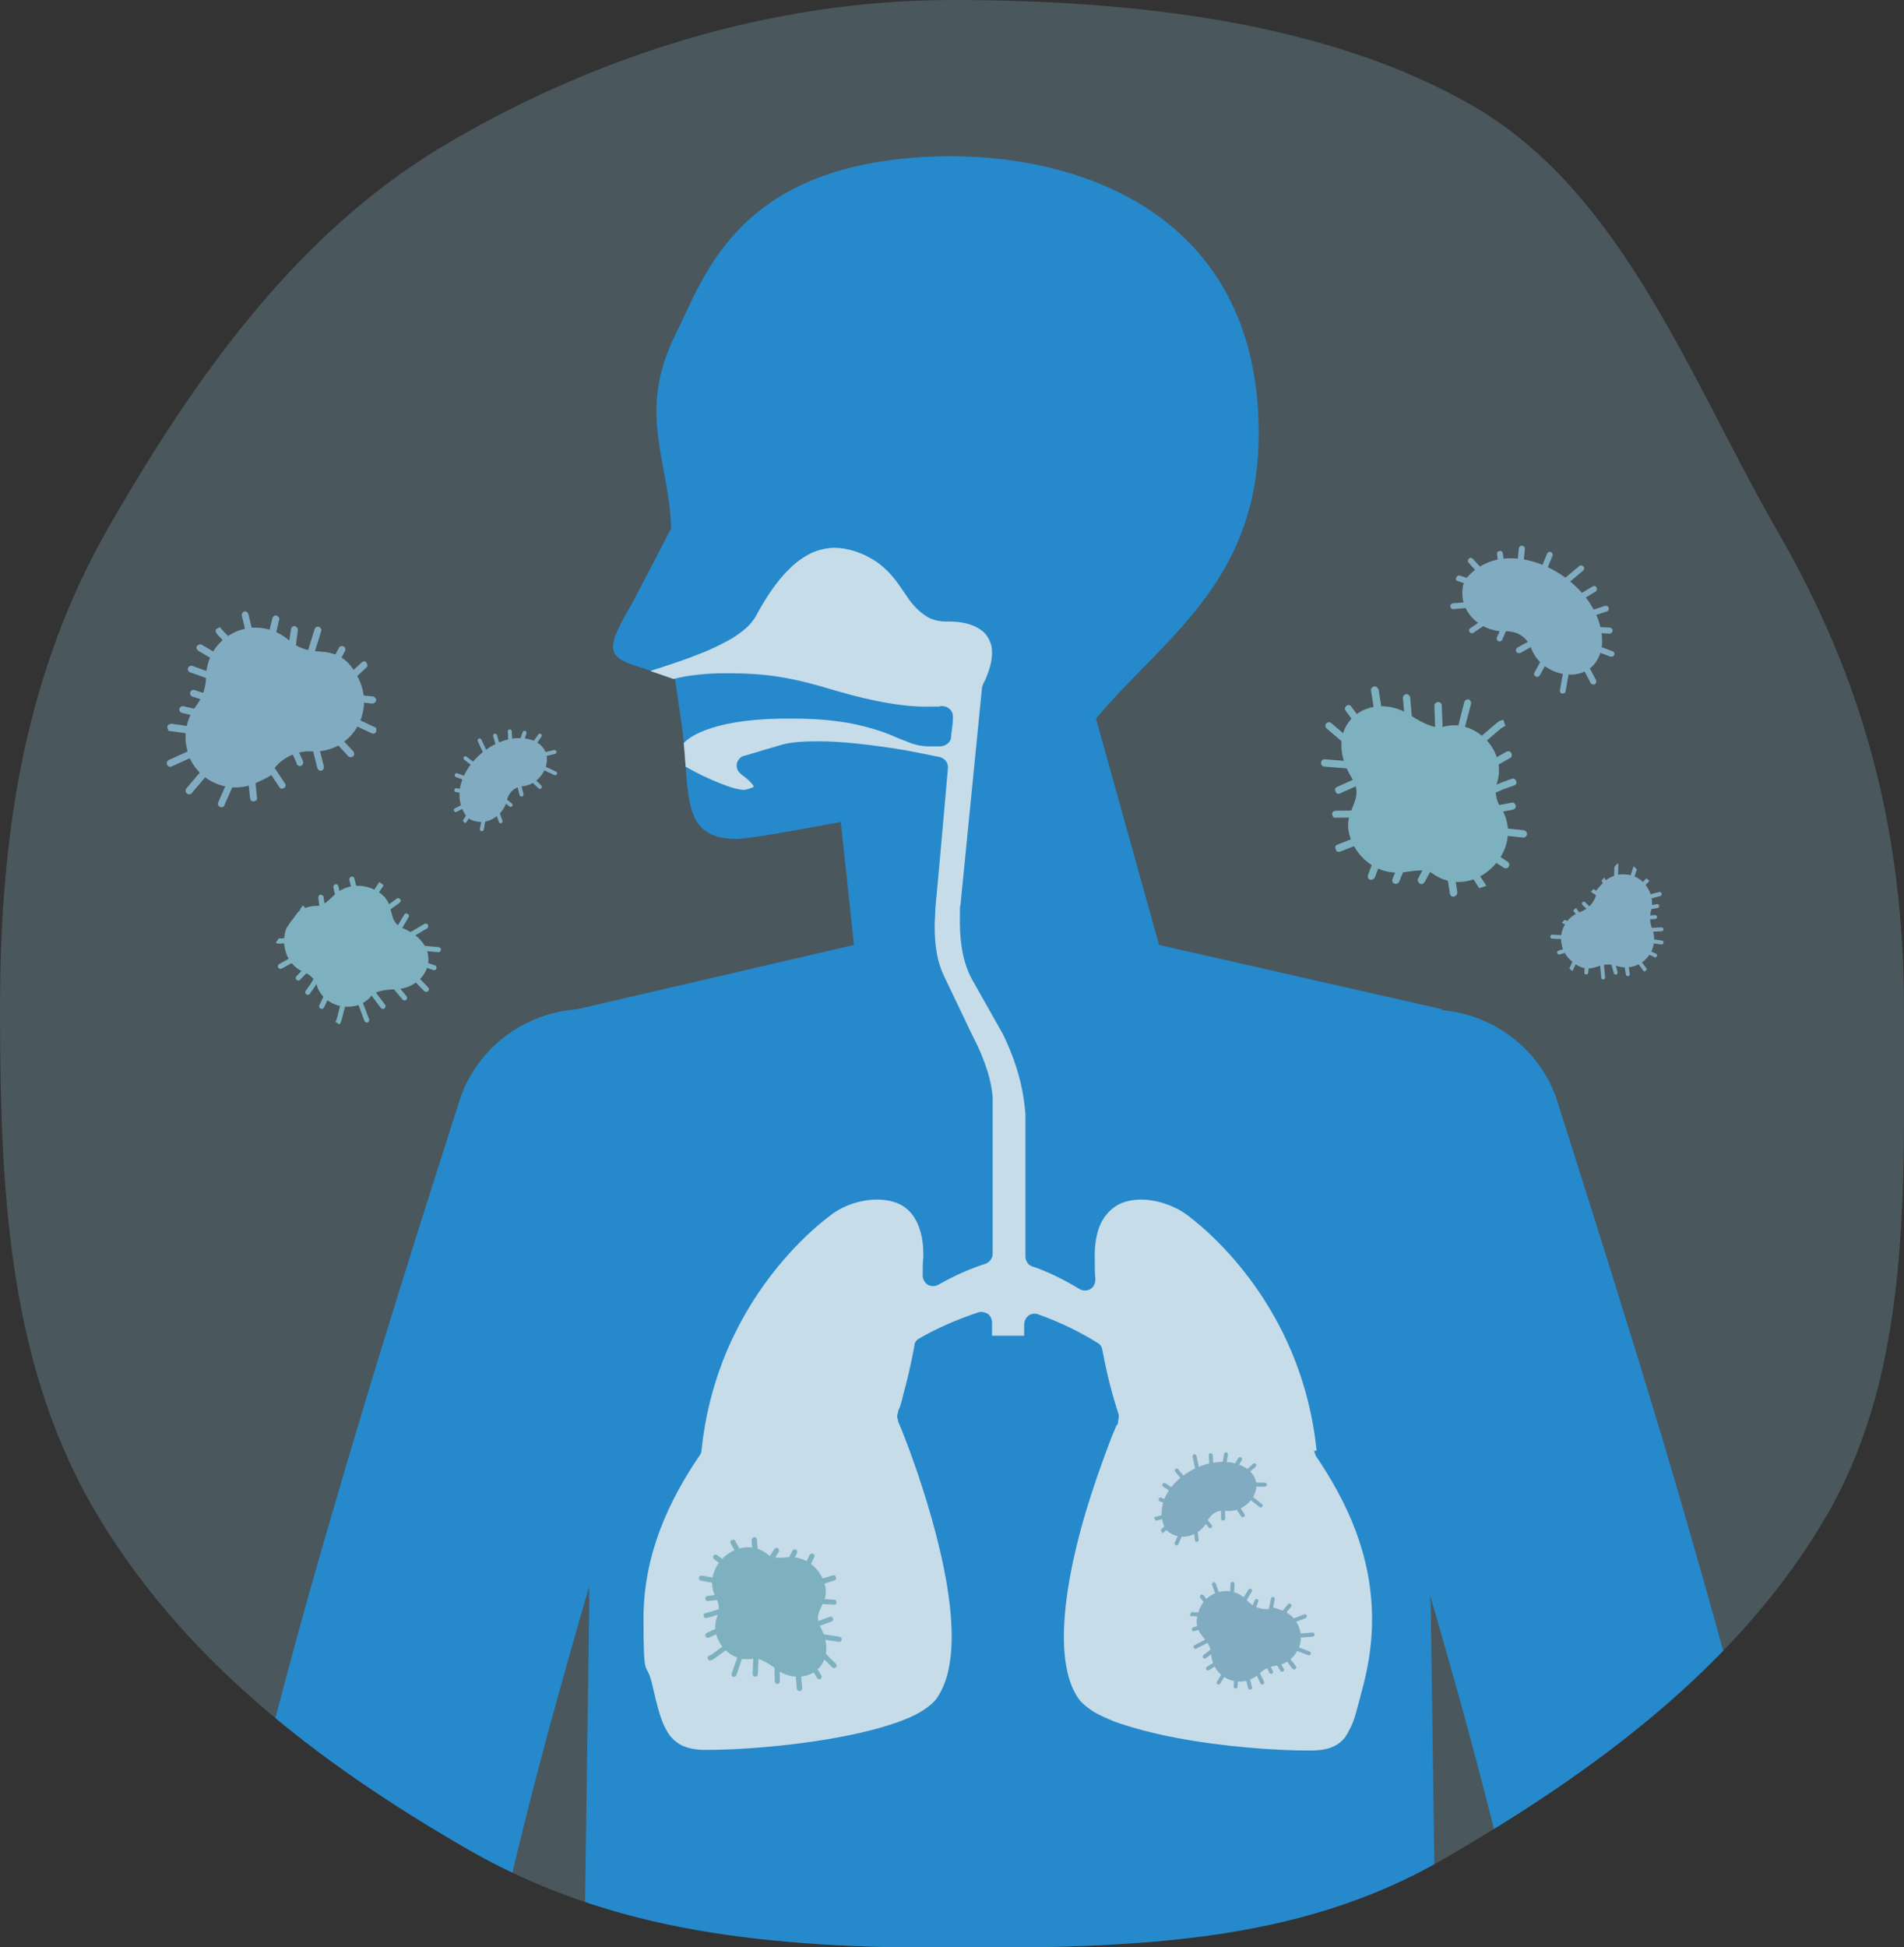 <?xml version="1.0" encoding="UTF-8"?>
<svg xmlns="http://www.w3.org/2000/svg" version="1.1" xmlns:xlink="http://www.w3.org/1999/xlink" viewBox="0 0 302.1 308.9">
  <rect x="0" y="0" width="302.1" height="308.9" fill="#333333" stroke="none"/>
  <defs>
    <style>
      .cls-1 {
        clip-path: url(#clippath-6);
      }

      .cls-2 {
        clip-path: url(#clippath-7);
      }

      .cls-3 {
        clip-path: url(#clippath-4);
      }

      .cls-4 {
        clip-path: url(#clippath-9);
      }

      .cls-5 {
        clip-path: url(#clippath-10);
      }

      .cls-6 {
        fill: #e4f1fb;
      }

      .cls-7 {
        fill: none;
      }

      .cls-8 {
        clip-path: url(#clippath-1);
      }

      .cls-9 {
        isolation: isolate;
      }

      .cls-10 {
        clip-path: url(#clippath-5);
      }

      .cls-11 {
        fill: #81abc0;
      }

      .cls-12 {
        clip-path: url(#clippath-8);
      }

      .cls-13 {
        clip-path: url(#clippath-3);
      }

      .cls-14 {
        fill: #7eb4c1;
      }

      .cls-15 {
        fill: #007bd0;
      }

      .cls-16 {
        clip-path: url(#clippath-2);
      }

      .cls-17 {
        mix-blend-mode: multiply;
        opacity: .3;
      }

      .cls-18 {
        clip-path: url(#clippath);
      }
    </style>
    <symbol id="_新規シンボル" viewBox="0 0 45.8 51.9">
      <g>
        <path class="cls-14" d="M40.5,26.1c3.2,4.3.7,14.2-7.6,15.9-1.9.4-4.9.7-6,2.3-6.7,9.5-22.4,2-19.5-9.3.5-1.9,0-3.9-1.1-5.4-4.5-6,0-15.6,7.6-15.9,1.9,0,4.7-3.1,5.9-4.7C26.6,0,40.3,4.1,37.1,18.1c-.9,3.9,1.4,5.2,3.5,8Z"/>
        <path class="cls-14" d="M10.3,35c0,.5-.2.9-.7.9l-4.7.7c-.4,0-.9-.2-.9-.7s.2-.9.7-.9l4.6-.7c.4,0,.9.2.9.7Z"/>
        <path class="cls-14" d="M10.2,30.9c0,.5-.4.8-.9.8,0,0-.3,0-.9,0-.8,0-2-.1-3.1-.2-.5,0-1.1,0-1.5,0h-.5c-.1,0-.2,0-.3,0-.5,0-.9-.2-.9-.7s.2-.9.7-.9c.2,0,.4,0,.7,0,.9,0,2.3,0,3.6.2,1.3,0,2.3.2,2.3.2.4,0,.8.4.8.9h0Z"/>
        <path class="cls-14" d="M8.5,25.8c0,.4-.5.7-1,.6l-5.8-1.1c-.4,0-.7-.5-.6-1s.5-.7,1-.6l5.8,1.1c.4,0,.7.5.7,1Z"/>
        <path class="cls-14" d="M8.7,20.4c-.2.4-.7.6-1.1.4,0,0-.4-.2-1.1-.5-1-.4-2.4-1-3.7-1.5-.6-.2-1.2-.5-1.6-.6-.2,0-.3,0-.4-.1-.1,0-.3,0-.4,0-.4-.2-.6-.7-.4-1.1,0-.2.3-.3.4-.4.1,0,.2,0,.3,0,.1,0,.2,0,.3,0,.1,0,.2,0,.3,0,.4.1,1,.3,1.7.6,2.1.8,5.2,2.1,5.2,2.1.4.2.6.7.4,1.1h0Z"/>
        <path class="cls-14" d="M12.2,17.1c.2.4.1.9-.2,1.1s-.9.1-1.1-.2l-4.8-7.2c-.2-.4-.1-.9.2-1.1s.9-.1,1.1.2l4.7,7.2Z"/>
        <path class="cls-14" d="M15.8,14.1c.1.4-.1.9-.6,1-.4.1-.9-.1-1-.5l-1.7-5.6c-.1-.4.1-.9.6-1,.4-.1.9.1,1,.5l1.7,5.6Z"/>
        <path class="cls-14" d="M20.3,4.6l1.5,6c.1.4-.2.9-.6,1s-.9-.2-1-.6l-1.5-6c-.1-.4.2-.9.6-1s.9.2,1,.6Z"/>
        <path class="cls-14" d="M26.6.7l.9,5.2c0,.4-.2.9-.7,1s-.9-.2-1-.7l-.9-5.2c0-.4.2-.9.7-1s.9.2,1,.7Z"/>
        <path class="cls-14" d="M11.4,39.3c.2.4,0,.9-.4,1.1l-6.2,2.9c-.4.2-.9,0-1.1-.4-.2-.4,0-.9.4-1.1l6.2-2.9c.4-.2.9,0,1.1.4Z"/>
        <path class="cls-14" d="M14.8,42.5c.4.3.4.8.1,1.1l-3.8,4.8c-.3.3-.8.4-1.1.1-.4-.3-.4-.8-.1-1.2l3.8-4.8c.3-.4.8-.4,1.1-.1Z"/>
        <path class="cls-14" d="M16.2,50.9l1.5-5.9c.1-.4.5-.7,1-.6s.7.6.6,1l-1.5,5.9c-.1.4-.5.7-1,.6-.4-.1-.7-.6-.6-1Z"/>
        <path class="cls-14" d="M22.9,50.3l-1.1-6c0-.4.2-.9.7-1s.9.2,1,.7l1.1,6c0,.4-.2.9-.7.9-.4,0-.9-.2-1-.7Z"/>
        <path class="cls-14" d="M26,42.7c-.3-.3-.3-.8,0-1.2s.8-.3,1.2,0l3.1,2.9c.3.3.3.8,0,1.2s-.8.3-1.2,0l-3.1-2.9Z"/>
        <path class="cls-14" d="M30.6,39c-.3-.3-.3-.9,0-1.1.3-.3.9-.3,1.1,0l4.1,4.7c.3.3.3.9,0,1.1-.3.3-.9.3-1.2,0,0,0-4.1-4.7-4.1-4.7Z"/>
        <path class="cls-14" d="M37,35.4l3.8,4.6c.3.4.2.9-.1,1.1s-.9.2-1.2-.1l-3.8-4.6c-.3-.4-.2-.9.1-1.1s.9-.2,1.2.1Z"/>
        <path class="cls-14" d="M38.4,30.9l6.7.3c.5,0,.8.4.8.9s-.4.8-.9.8l-6.7-.3c-.5,0-.8-.4-.8-.9s.4-.8.9-.8Z"/>
        <path class="cls-14" d="M37.3,25.7l5.7-1.9c.4-.1.9,0,1,.5s0,.9-.5,1l-5.7,1.9c-.4.1-.9,0-1-.5s0-.9.5-1Z"/>
        <path class="cls-14" d="M35.7,19.1c0-.5.4-.8.9-.7l4.3.4c.5,0,.8.4.7.9,0,.5-.4.8-.9.7l-4.3-.4c-.5,0-.8-.4-.7-.9Z"/>
        <path class="cls-14" d="M36.2,14.3l5.3-2.3c.4-.2.9,0,1.1.4.2.4,0,.9-.4,1.1l-5.3,2.3c-.4.2-.9,0-1.1-.4-.2-.4,0-.9.4-1.1Z"/>
        <path class="cls-14" d="M38.9,5.5l-3.4,5.7c-.2.4-.7.5-1.1.3-.4-.2-.5-.7-.3-1.1l3.4-5.7c.2-.4.7-.5,1.1-.3.4.2.5.7.3,1.1Z"/>
        <path class="cls-14" d="M33.5,3.1l-1.5,4.8c-.1.4-.6.7-1,.5s-.7-.6-.5-1l1.5-4.8c.1-.4.6-.7,1-.5s.7.6.5,1Z"/>
      </g>
    </symbol>
    <symbol id="_新規シンボル_1" viewBox="0 0 46.2 31.2">
      <g>
        <path class="cls-11" d="M42,16.5c-7.7,13.8-35.6,12.8-39.4-3.3-.3-1.2-.4-2.5,0-3.7,3-7.4,12-7.5,16.6-3.6.1,0,.2.1.3.1,2.1,1.2,4.5,1.2,6.6,0,0,0,.2-.1.3-.1,6.9-5.9,20.7.2,15.6,10.6h0Z"/>
        <path class="cls-11" d="M24,23.3c.4-.1.9.1,1,.5l1.9,6.4c.1.4-.1.9-.5,1-.4.1-.9-.1-1-.5l-1.9-6.4c-.1-.4.1-.9.5-1Z"/>
        <path class="cls-11" d="M32.3,28.5c-.4.2-.9,0-1-.4l-2.4-5c-.2-.4,0-.9.4-1.1.4-.2.9,0,1,.4l2.4,5c.2.4,0,.9-.4,1.1Z"/>
        <path class="cls-11" d="M18,29c0,.4-.5.7-.9.6-.4,0-.7-.5-.6-.9l1.2-6.1c0-.4.5-.7.9-.6.4,0,.7.5.6.9,0,0-1.2,6.1-1.2,6.1Z"/>
        <path class="cls-11" d="M13.4,20.2c.4.2.5.7.3,1.1l-2.8,5.2c-.2.4-.7.5-1.1.3-.4-.2-.5-.7-.3-1.1l2.8-5.2c.2-.4.7-.5,1.1-.3Z"/>
        <path class="cls-11" d="M38,25.8c-.3.3-.8.2-1.1-.1l-3.4-4.3c-.3-.3-.2-.8.1-1.1.3-.3.8-.2,1.1.1l3.4,4.3c.3.3.2.8-.1,1.1Z"/>
        <path class="cls-11" d="M37.6,18.6c.2-.4.7-.5,1.1-.3l3.2,1.9c.4.2.5.7.3,1.1s-.7.5-1.1.3l-3.2-1.9c-.4-.2-.5-.7-.3-1.1Z"/>
        <path class="cls-11" d="M6.7,22.3c-.3.3-.8.4-1.1,0-.3-.3-.4-.8,0-1.1l2.3-2.7c.3-.3.8-.4,1.1,0,.3.3.4.8,0,1.1,0,0-2.3,2.7-2.3,2.7Z"/>
        <path class="cls-11" d="M.6,15.2l5.2-1.3c.4-.1.8.1.9.6,0,.4-.2.9-.6.9l-5.2,1.3c-.4.1-.9-.1-.9-.6-.1-.4.2-.9.6-.9Z"/>
        <path class="cls-11" d="M8,7.9L3,4c-.3-.3-.4-.8-.1-1.1.3-.3.8-.4,1.1-.1l5,4c.3.3.4.8.1,1.1-.3.3-.8.4-1.1.1Z"/>
        <path class="cls-11" d="M13.3,6.1c-.4.2-.9,0-1-.5l-1.8-4.5c-.2-.4,0-.9.4-1s.9,0,1,.5l1.8,4.5c.2.4,0,.9-.4,1Z"/>
        <path class="cls-11" d="M18.6,6.5c0,.4-.5.7-.9.6s-.7-.5-.6-.9l.6-3.3c0-.4.5-.7.9-.6s.7.5.6.9l-.6,3.3Z"/>
        <path class="cls-11" d="M26.9,8c-.4.2-.9,0-1.1-.3l-2.1-4c-.2-.4,0-.9.3-1.1.4-.2.9,0,1.1.3l2.1,4c.2.4,0,.9-.3,1.1Z"/>
        <path class="cls-11" d="M31.3,7.1c-.4,0-.8-.4-.7-.9l.5-5.5c0-.4.4-.8.9-.7.4,0,.7.4.7.9l-.5,5.5c0,.4-.4.8-.9.7Z"/>
        <path class="cls-11" d="M38.3,6.6c-.2.4-.6.6-1,.4-.4-.2-.6-.6-.4-1l2.4-5.5c.2-.4.6-.6,1-.4.4.2.6.6.4,1l-2.4,5.5Z"/>
        <path class="cls-11" d="M45.8,8l-5.5,3c-.4.2-.9,0-1.1-.3s0-.9.3-1.1l5.5-3c.4-.2.9,0,1.1.3s0,.9-.3,1.1Z"/>
        <path class="cls-11" d="M39.1,14.6c0-.4.5-.7.9-.6l5.5,1.3c.4.1.7.5.6.9,0,.4-.5.7-.9.6l-5.5-1.3c-.4-.1-.7-.5-.6-.9Z"/>
        <path class="cls-11" d="M5.5,11.7c-.1.4-.6.7-1,.5l-4-1.1c-.4-.1-.7-.5-.6-1,.1-.4.6-.7,1-.5l4,1.1c.4.1.7.5.6,1Z"/>
      </g>
    </symbol>
    <symbol id="_新規シンボル_2" viewBox="0 0 50.8 40.3">
      <g>
        <path class="cls-11" d="M45.5,25.2c0,6.3-5.1,11.4-11.3,11.4s-3.6-.5-5.2-1.3c-2.9-1.5-6.4-1.5-9.3,0-1.5.8-3.3,1.3-5.2,1.3-6.2,0-11.3-5.1-11.3-11.4s2.5-8.2,6.1-10.1c2.1-1.1,3.8-2.8,4.7-4.9,1.8-3.9,5.7-6.7,10.3-6.7s8.5,2.7,10.3,6.7c1,2.1,2.7,3.8,4.7,4.9,3.6,1.9,6.1,5.7,6.1,10.1Z"/>
        <polygon class="cls-11" points="46 16.9 46 16.9 46 16.9 46 16.9"/>
        <polygon class="cls-11" points="22.8 32.3 22.8 32.3 22.8 32.3 22.8 32.3"/>
        <path class="cls-11" d="M13,33.5c.1-.4.6-.6,1-.5.4.1.6.6.5,1l-1.9,5.7c-.1.4-.6.6-1,.5s-.6-.6-.5-1c0,0,1.9-5.7,1.9-5.7Z"/>
        <path class="cls-11" d="M9.8,29.9c.3-.3.8-.4,1.1,0s.4.8,0,1.1l-5.3,6.2c-.3.3-.8.4-1.1,0s-.4-.8,0-1.1l5.3-6.2h0Z"/>
        <path class="cls-11" d="M18.1,32.7c.4,0,.8.2.9.6l1.1,6c0,.4-.2.8-.6.9-.4,0-.8-.2-.9-.6l-1.1-6c0-.4.2-.8.6-.9Z"/>
        <path class="cls-11" d="M24,36.4h0c0,.5-.4.9-.8.9s-.8-.4-.8-.8h0c0-.4,0-1.1,0-1.8s0-1.5,0-2.2,0-.5,0-.7c0-.1,0-.2,0-.3,0,0,0-.1,0-.2,0,0,0-.1.2-.2,0,0,.1-.1.2-.1,0,0,.2,0,.3,0,.1,0,.3,0,.4,0,0,0,.1.1.2.1.2.2.3.6.2.9h0v.6c0,.6,0,1.4,0,2.1,0,.7,0,1.4,0,1.8h0ZM22.8,32.3h0Z"/>
        <path class="cls-11" d="M29.2,33.4c0-.4.5-.7.9-.6s.7.5.6.9l-1,6c0,.4-.5.7-.9.6s-.7-.5-.6-.9l1-6Z"/>
        <path class="cls-11" d="M34,33.3c.4-.1.9,0,1,.5l1.8,5.4c.1.4,0,.9-.5,1s-.9,0-1-.5l-1.8-5.4c-.1-.4,0-.9.5-1Z"/>
        <path class="cls-11" d="M39.1,32.9l4.7,4.2c.3.3.3.8,0,1.1-.3.3-.8.4-1.1,0l-4.7-4.2c-.3-.3-.3-.8,0-1.1.3-.3.8-.3,1.1,0Z"/>
        <path class="cls-11" d="M40.6,28.1c.2-.4.7-.6,1-.4l7.4,3.5c.4.2.6.7.4,1.1s-.7.6-1,.4l-7.4-3.5c-.4-.2-.6-.7-.4-1.1Z"/>
        <path class="cls-11" d="M50,25.3h-5.6c-.4,0-.8-.4-.8-.8s.3-.8.8-.8h5.6c.4,0,.8.4.8.8s-.3.8-.8.8Z"/>
        <path class="cls-11" d="M47.3,17.6h0c-.1.2-.2.3-.4.3,0,0-.2.1-.3.2-.6.4-1.6,1-2.5,1.6-.4.3-.8.5-1.1.7-.3.2-.5.3-.5.3-.4.2-.8.1-1.1-.2-.2-.4-.1-.9.2-1.1,0,0,1.1-.7,2.2-1.5.6-.4,1.1-.7,1.6-1,.2-.1.4-.3.6-.4,0,0,.1,0,.2-.1,0,0,0,0,.1,0h0s0,0,.2,0,0,0,.2,0c.1,0,.3,0,.4.2s.1.2.2.3c0,0,0,.2,0,.2,0,.1,0,.2,0,.3,0,0,0,.1,0,.2h0ZM46,16.9h0Z"/>
        <path class="cls-11" d="M1.9,29.7l4.8-2.8c.4-.2.9,0,1.1.3s0,.9-.3,1.1l-4.8,2.8c-.4.2-.9,0-1.1-.3s0-.9.3-1.1Z"/>
        <path class="cls-11" d="M7.8,24.7c-.1.4-.6.6-1,.5l-6.3-2.1c-.4-.1-.6-.6-.5-1s.6-.6,1-.5l6.3,2.1c.4.1.6.6.5,1Z"/>
        <path class="cls-11" d="M8.3,20.5c-.3.3-.8.4-1.1.1l-3.8-2.9c-.3-.3-.4-.8-.1-1.1s.8-.4,1.1-.1l3.8,2.9c.3.3.4.8.1,1.1Z"/>
        <path class="cls-11" d="M12.4,16.8c-.3.3-.8.3-1.1,0l-4.8-5.4c-.3-.3-.3-.8,0-1.1s.8-.3,1.1,0l4.8,5.4c.3.3.3.8,0,1.1Z"/>
        <path class="cls-11" d="M15.1,13.7c-.4.2-.9.1-1.1-.2l-2.8-4.5c-.2-.4-.1-.8.2-1.1s.9-.1,1.1.2l2.9,4.5c.2.4.1.9-.3,1.1Z"/>
        <path class="cls-11" d="M19.1,10.3c-.3.3-.8.2-1.1-.1l-3.9-5.1c-.3-.3-.2-.8.1-1.1.3-.3.8-.2,1.1.1l4,5.1c.3.3.2.8-.1,1.1Z"/>
        <path class="cls-11" d="M22,7.9c-.4,0-.8-.2-.9-.6l-1.2-6.3c0-.4.2-.8.6-.9.4,0,.8.2.9.6l1.2,6.3c0,.4-.2.8-.6.9Z"/>
        <path class="cls-11" d="M28.3,1.9h0c0,0,0,.1,0,.1,0,0-.1.3-.2.7-.2.6-.5,1.4-.7,2.1-.2.7-.4,1.2-.4,1.2-.1.4-.6.6-1,.5s-.6-.6-.5-1l.7-2c.2-.5.4-1,.5-1.4,0-.2.1-.3.2-.5,0,0,0,0,0-.1h0c0,0,0-.1,0-.1h0c0,0,0-.1,0-.2,0,0,0,0,.1-.1,0,0,0,0,.2,0,0,0,.2,0,.3,0s.2,0,.4,0c0,0,0,0,.2.1,0,0,0,0,.1.2s.1.2.1.4h0c0,.2,0,.2,0,.2h0Z"/>
        <path class="cls-11" d="M30.6,8.3c-.2.4-.7.4-1.1.2s-.4-.7-.2-1.1l3.1-4.4c.2-.3.7-.4,1.1-.2s.4.7.2,1.1c0,0-3.1,4.4-3.1,4.4Z"/>
        <path class="cls-11" d="M33.6,11.3c-.3.3-.8.3-1.1,0-.3-.3-.3-.8,0-1.1l3.8-3.7c.3-.3.8-.3,1.1,0,.3.3.3.8,0,1.1,0,0-3.8,3.6-3.8,3.7Z"/>
        <path class="cls-11" d="M36.6,15.2c-.3.3-.8.3-1.1,0-.3-.3-.3-.8,0-1.1l2.6-2.4c.3-.3.8-.3,1.1,0,.3.3.3.8,0,1.1l-2.6,2.4Z"/>
        <path class="cls-11" d="M42.9,15.2l-2.1,1.6c-.3.3-.8.2-1.1-.1-.3-.3-.2-.8.1-1.1l2.1-1.6c.3-.3.8-.2,1.1.1.3.3.2.8-.1,1.1Z"/>
      </g>
    </symbol>
    <clipPath id="clippath">
      <path class="cls-7" d="M0,160c0-28.7,4.2-53.9,17.6-77,13.8-23.9,30.1-46.8,54-60.6C94.7,9,122.3,0,151,0s59.5,3.4,82.7,16.8c23.9,13.8,34.6,43.7,48.4,67.6,13.4,23.2,20,47,20,75.7s1.2,57-12.2,80.2c-13.8,23.9-37.1,40.9-61,54.7-23.2,13.4-49.2,14-77.9,14s-53.7-2.3-76.9-15.7c-23.9-13.8-45.7-30.5-59.5-54.4C1.3,215.6,0,188.7,0,160Z"/>
    </clipPath>
    <clipPath id="clippath-1">
      <path class="cls-7" d="M226.9,254l1.9-93.9-44.9-10.2-10-35.9c10.2-12.3,25.4-21.3,25.8-44.2.7-40-35.8-47.9-59.8-44.2-24,3.7-28.6,19.3-32.7,27.4-6.2,12.5-1.1,19.8-.7,30.8l-6.3,12.1c-3.8,6.4-3.9,8-.3,9.4l7.2,2.5,1.1,7.5c1.4,10.6-.5,17.9,8.8,17.9,2.8-.2,8.9-1.3,16.4-2.7l2.1,19.5-43.9,10.2,1.9,93.9-1.9,135.5h137.3l-1.9-135.5h0Z"/>
    </clipPath>
    <clipPath id="clippath-2">
      <rect class="cls-7" x="23.6" y="97.1" width="35.5" height="28.2" transform="translate(-42.2 27) rotate(-24.4)"/>
    </clipPath>
    <clipPath id="clippath-3">
      <rect class="cls-7" x="190.2" y="249.2" width="17.3" height="21.8" transform="translate(-115 353.3) rotate(-69.1)"/>
    </clipPath>
    <clipPath id="clippath-4">
      <rect class="cls-7" x="247.3" y="140.7" width="18.8" height="14.9" transform="translate(-27.1 233.6) rotate(-46.8)"/>
    </clipPath>
    <clipPath id="clippath-5">
      <rect class="cls-7" x="46.6" y="139.4" width="22" height="24.9" transform="translate(-99.1 109) rotate(-54)"/>
    </clipPath>
    <clipPath id="clippath-6">
      <rect class="cls-7" x="208.8" y="106.2" width="32.5" height="36.8" transform="translate(-28.3 79.8) rotate(-18.9)"/>
    </clipPath>
    <clipPath id="clippath-7">
      <rect class="cls-7" x="111" y="242.9" width="23.8" height="27" transform="translate(-60.8 39.4) rotate(-14.6)"/>
    </clipPath>
    <clipPath id="clippath-8">
      <rect class="cls-7" x="69.1" y="114.4" width="20.8" height="14.1" transform="translate(-60.4 82.9) rotate(-41.4)"/>
    </clipPath>
    <clipPath id="clippath-9">
      <rect class="cls-7" x="235.3" y="82.3" width="19.4" height="28.7" transform="translate(28.9 247.2) rotate(-56.4)"/>
    </clipPath>
    <clipPath id="clippath-10">
      <rect class="cls-7" x="181.6" y="228.6" width="20.8" height="14.1" transform="translate(-88.7 119) rotate(-28.3)"/>
    </clipPath>
  </defs>
  <!-- Generator: Adobe Illustrator 28.7.5, SVG Export Plug-In . SVG Version: 1.2.0 Build 176)  -->
  <g>
    <g id="_レイヤー_1" data-name="レイヤー_1">
      <g class="cls-9">
        <g id="_レイヤー_2">
          <g id="PC_x5F_困ったことに">
            <g class="cls-18">
              <g>
                <path class="cls-15" d="M226.9,254l1.9-93.9-44.9-10.2-10-35.9c10.2-12.3,25.4-21.3,25.8-44.2.7-40-35.8-47.9-59.8-44.2-24,3.7-28.6,19.3-32.7,27.4-6.2,12.5-1.1,19.8-.7,30.8l-6.3,12.1c-3.8,6.4-3.9,8-.3,9.4l7.2,2.4,1.1,7.5c1.4,10.6-.5,17.9,8.8,17.9,2.8-.2,8.9-1.3,16.4-2.7l2.1,19.5-43.9,10.2,1.9,93.9-1.9,135.5h137.3l-1.9-135.5h0Z"/>
                <path class="cls-15" d="M290.8,355c-1.8-12.4-4.1-27.4-6.9-47.1-.6-4.3-1.5-9-2.6-14.1-1.9-8.8-4.4-18.8-7.2-29.4-4.3-15.8-9.3-33-14.2-48.9s-9.6-30.7-13.1-41.7h0c-4-10.5-15.6-16.1-26.4-12.6-10.8,3.5-16.8,14.9-13.9,25.7h0c0,.2.1.4.2.7,0,.1,0,.3.1.4,0,.1,0,.2.1.4,5.4,16.5,13.1,40.9,20,64.7,3.6,12.2,6.9,24.3,9.6,34.9s2.5,10.3,3.4,14.7,1.6,8.3,2.1,11.3c2.9,20,5.2,35.1,6.9,47.1,1.7,12,3.1,27.5,3.1,27.5l42.4-2.2s-1.7-19-3.5-31.3h0Z"/>
                <path class="cls-15" d="M113.5,186.8c2.9-10.8-3.1-22.2-13.9-25.7-10.8-3.5-22.4,2.1-26.4,12.6h0c-5.4,16.8-13.5,42.2-20.8,67.4-3.7,12.6-7.1,25.1-10,36.5-1.4,5.7-2.7,11.1-3.8,16.2-1.1,5.1-2,9.7-2.6,14.1-2.8,19.7-5.2,34.8-6.9,47.1-1.8,12.4-3.5,31.3-3.5,31.3l42.4,2.2s1.4-15.6,3.1-27.5c1.7-12,4.1-27.1,6.9-47.1.4-3,1.1-6.9,2.1-11.3,1.6-7.7,4-17.1,6.7-27.2,4.1-15.1,9-31.9,13.8-47.5,4.6-15,9-28.9,12.5-39.6,0-.1,0-.2.1-.4,0-.1,0-.3.1-.4l.2-.7h0,0Z"/>
                <g class="cls-8">
                  <path class="cls-6" d="M208.9,230.1c-1.1-10.6-4.9-18.9-9.1-25.1-4.2-6.2-8.8-10.3-11.5-12.3-1.9-1.4-4.7-2.4-7.2-2.4-1.5,0-2.9.3-4,1s-2.1,1.8-2.7,3.4c-.4,1.1-.7,2.6-.7,4.3v.3c0,1.3,0,2.5.1,3.7,0,.6-.3,1.2-.8,1.5-.5.3-1.2.3-1.7,0-2.8-1.7-5.4-2.9-7.5-3.6-.7-.2-1.1-.9-1.1-1.6v-22.5c-.3-4.2-1.4-8.3-3.6-12.8l-4.8-8.5h0c-1.3-2.3-2-5.4-2-9.2s0-1.9.1-2.8h0l3.4-34.3c0-.2.1-.5.2-.7s.2-.4.3-.6c.8-1.8,1.1-3.2,1.1-4.3s-.2-1.6-.5-2.2c-.3-.6-.7-1.1-1.3-1.5-1.1-.8-2.9-1.3-4.8-1.3h-.7c-1.4,0-2.6-.4-3.5-1.1-1-.7-1.7-1.5-2.3-2.3-1.2-1.7-2.3-3.6-4-5.1-1.1-1-2.5-1.9-4.5-2.6-1.2-.4-2.4-.6-3.4-.6s-2.6.3-3.8.9c-1.2.6-2.3,1.4-3.3,2.4-2.1,2-3.9,4.8-5.4,7.6-.8,1.4-2.2,2.5-3.8,3.5-1.6.9-3.4,1.8-5.3,2.5-3.2,1.3-6.7,2.3-9.3,3.2.1.1.3.2.4.3.8.6,2,1,2.7,1,.3,0,.5,0,.7-.1h0c.2-.1,3.5-1.4,9.9-1.4s10.3.6,17.5,2.8c6.2,1.8,10.8,2.5,14.1,2.5s1.8,0,2.5-.1c.5,0,1,.1,1.4.5s.5.8.5,1.3c0,1-.2,2-.3,3.1,0,.4-.2.8-.6,1.1s-.8.4-1.2.4c-.1,0-.2,0-.3,0s-.2,0-.4,0c-.3,0-.6,0-.9,0-1.4,0-2.6-.3-3.7-.8-1.2-.4-2.3-1-3.8-1.5-2.9-1-7-2.1-14.2-2.1s-1.2,0-1.9,0c-5.8.1-9.5.9-11.9,1.8-2.4.9-3.3,1.8-3.8,2.4-.2.2-.2.4-.3.5l.4,2.7h0c.5.2,1.1.6,1.9,1,1.5.8,3.5,1.7,5.2,2.3,1.1.4,2.1.6,2.6.6.1,0,.2,0,.2,0,.8-.2,1.3-.4,1.4-.5,0,0,0-.1-.1-.2-.1-.2-.4-.5-.7-.8-.5-.5-1.2-.9-1.2-1h0c-.5-.3-.8-1-.7-1.6s.6-1.2,1.2-1.3l5.4-1.6c1.8-.6,4-.7,6.4-.7,3.6,0,7.6.5,11.1,1,3.5.5,6.5,1.2,8.1,1.5.8.2,1.4.9,1.3,1.8-.6,6.8-1.3,14.9-2,22.3,0,.9-.1,1.9-.1,2.7,0,1.6.1,2.9.3,4,.2,1.6.8,3.2,1.5,4.6l4.3,9h0c1.1,2.1,1.8,3.9,2.3,5.5.5,1.6.7,2.9.8,4h0v24.9c0,.7-.5,1.4-1.2,1.6-1.9.6-4.6,1.7-7.4,3.3-.5.3-1.2.3-1.7,0-.5-.3-.8-.9-.8-1.5,0-1,0-2,.1-3v-.3c0-2.7-.6-4.5-1.4-5.8-.8-1.3-1.9-2.1-3.2-2.5-.9-.3-1.8-.4-2.8-.4-2.6,0-5.4,1-7.2,2.4-2.7,2-7.3,6.1-11.5,12.3-4.2,6.2-8,14.5-9.1,25.1,0,.3-.1.5-.3.8-4.9,7.2-8.9,15.7-8.9,25.9s.4,6.5,1.3,10.1c.5,2.1.9,3.9,1.4,5.4.5,1.5,1.1,2.6,1.8,3.4.5.5,1,.9,1.6,1.2.9.4,2,.7,3.7.7h.2c7,0,19.1-1.1,27.5-3.5,2.8-.8,5.2-1.7,6.9-2.8.9-.6,1.6-1.2,2-1.7.8-1.1,1.5-2.6,1.9-4.3.4-1.7.6-3.6.6-5.7,0-6.6-1.9-14.6-3.9-21.2-2-6.6-4.1-11.8-4.6-12.9,0-.1,0-.2,0-.2-.2-.4-.2-.9,0-1.2h0s0-.2,0-.2c0-.1.1-.3.2-.5.2-.5.4-1.2.6-2.1.5-1.8,1.2-4.6,1.8-7.9,0-.5.4-.9.8-1.1,2.6-1.5,5.7-2.9,9.3-4.1.5-.2,1.1,0,1.5.2.4.3.7.8.7,1.4v2.1h5.1v-1.8c0-.5.3-1.1.7-1.4s1-.4,1.5-.2c3.7,1.3,6.8,2.9,9.4,4.5.4.2.7.6.8,1.1,1.1,6,2.4,9.6,2.5,10h0c.2.4.1.9,0,1.3,0,0,0,0,0,.2s-.1.4-.3.6c-.2.6-.6,1.4-1,2.5-.8,2.1-1.9,5.1-3,8.5-2.2,6.8-4.3,15.4-4.3,22.5,0,2.1.2,4,.6,5.7.4,1.7,1,3.1,1.9,4.3.4.5,1.1,1.1,2,1.7.9.6,2.1,1.1,3.5,1.7,2.8,1,6.2,1.9,9.9,2.6,7.4,1.4,15.6,2,21,2h.2c1.9,0,3.1-.3,4-.8.9-.5,1.6-1.2,2.1-2.3.4-.7.8-1.6,1.1-2.7.4-1.4.8-3,1.3-4.9.9-3.6,1.3-6.9,1.3-10.1,0-10.2-4-18.7-8.9-25.9-.1-.2-.2-.5-.3-.8h0Z"/>
                </g>
                <g class="cls-16">
                  <use width="50.8" height="40.3" transform="translate(51.8 91) rotate(155.6) scale(.7 -.7)" xlink:href="#_新規シンボル_2"/>
                </g>
                <g class="cls-13">
                  <use width="50.8" height="40.3" transform="translate(185.5 264.3) rotate(20.9) scale(.4 -.4)" xlink:href="#_新規シンボル_2"/>
                </g>
                <g class="cls-3">
                  <use width="50.8" height="40.3" transform="translate(255.6 160.1) rotate(-46.8) scale(.4 -.4)" xlink:href="#_新規シンボル_2"/>
                </g>
                <g class="cls-10">
                  <use width="45.8" height="51.9" transform="translate(60.4 167.6) rotate(-54) scale(.5 -.5)" xlink:href="#_新規シンボル"/>
                </g>
                <g class="cls-1">
                  <use width="45.8" height="51.9" transform="translate(235 103.1) rotate(161.1) scale(.7 -.7)" xlink:href="#_新規シンボル"/>
                </g>
                <g class="cls-2">
                  <use width="45.8" height="51.9" transform="translate(114.5 271.5) rotate(-14.6) scale(.5 -.5)" xlink:href="#_新規シンボル"/>
                </g>
                <g class="cls-12">
                  <use width="46.2" height="31.2" transform="translate(76.3 133.5) rotate(-41.4) scale(.4 -.4)" xlink:href="#_新規シンボル_1"/>
                </g>
                <g class="cls-4">
                  <use width="46.2" height="31.2" transform="translate(227.7 96.7) rotate(33.6) scale(.6 -.6)" xlink:href="#_新規シンボル_1"/>
                </g>
                <g class="cls-5">
                  <use width="46.2" height="31.2" transform="translate(186.1 246.7) rotate(-28.3) scale(.4 -.4)" xlink:href="#_新規シンボル_1"/>
                </g>
              </g>
            </g>
            <g class="cls-17">
              <path class="cls-11" d="M0,160c0-28.7,4.2-53.9,17.6-77,13.8-23.9,30.1-46.8,54-60.6C94.7,8.9,122.3,0,151,0s59.5,3.4,82.7,16.8c23.9,13.8,34.6,43.7,48.4,67.6,13.4,23.2,20,47,20,75.7s1.2,57-12.2,80.2c-13.8,23.9-37.1,40.9-61,54.7-23.2,13.4-49.2,14-77.9,14s-53.7-2.3-76.9-15.7c-23.9-13.8-45.7-30.5-59.5-54.4C1.3,215.6,0,188.7,0,160Z"/>
            </g>
          </g>
        </g>
      </g>
    </g>
  </g>
</svg>